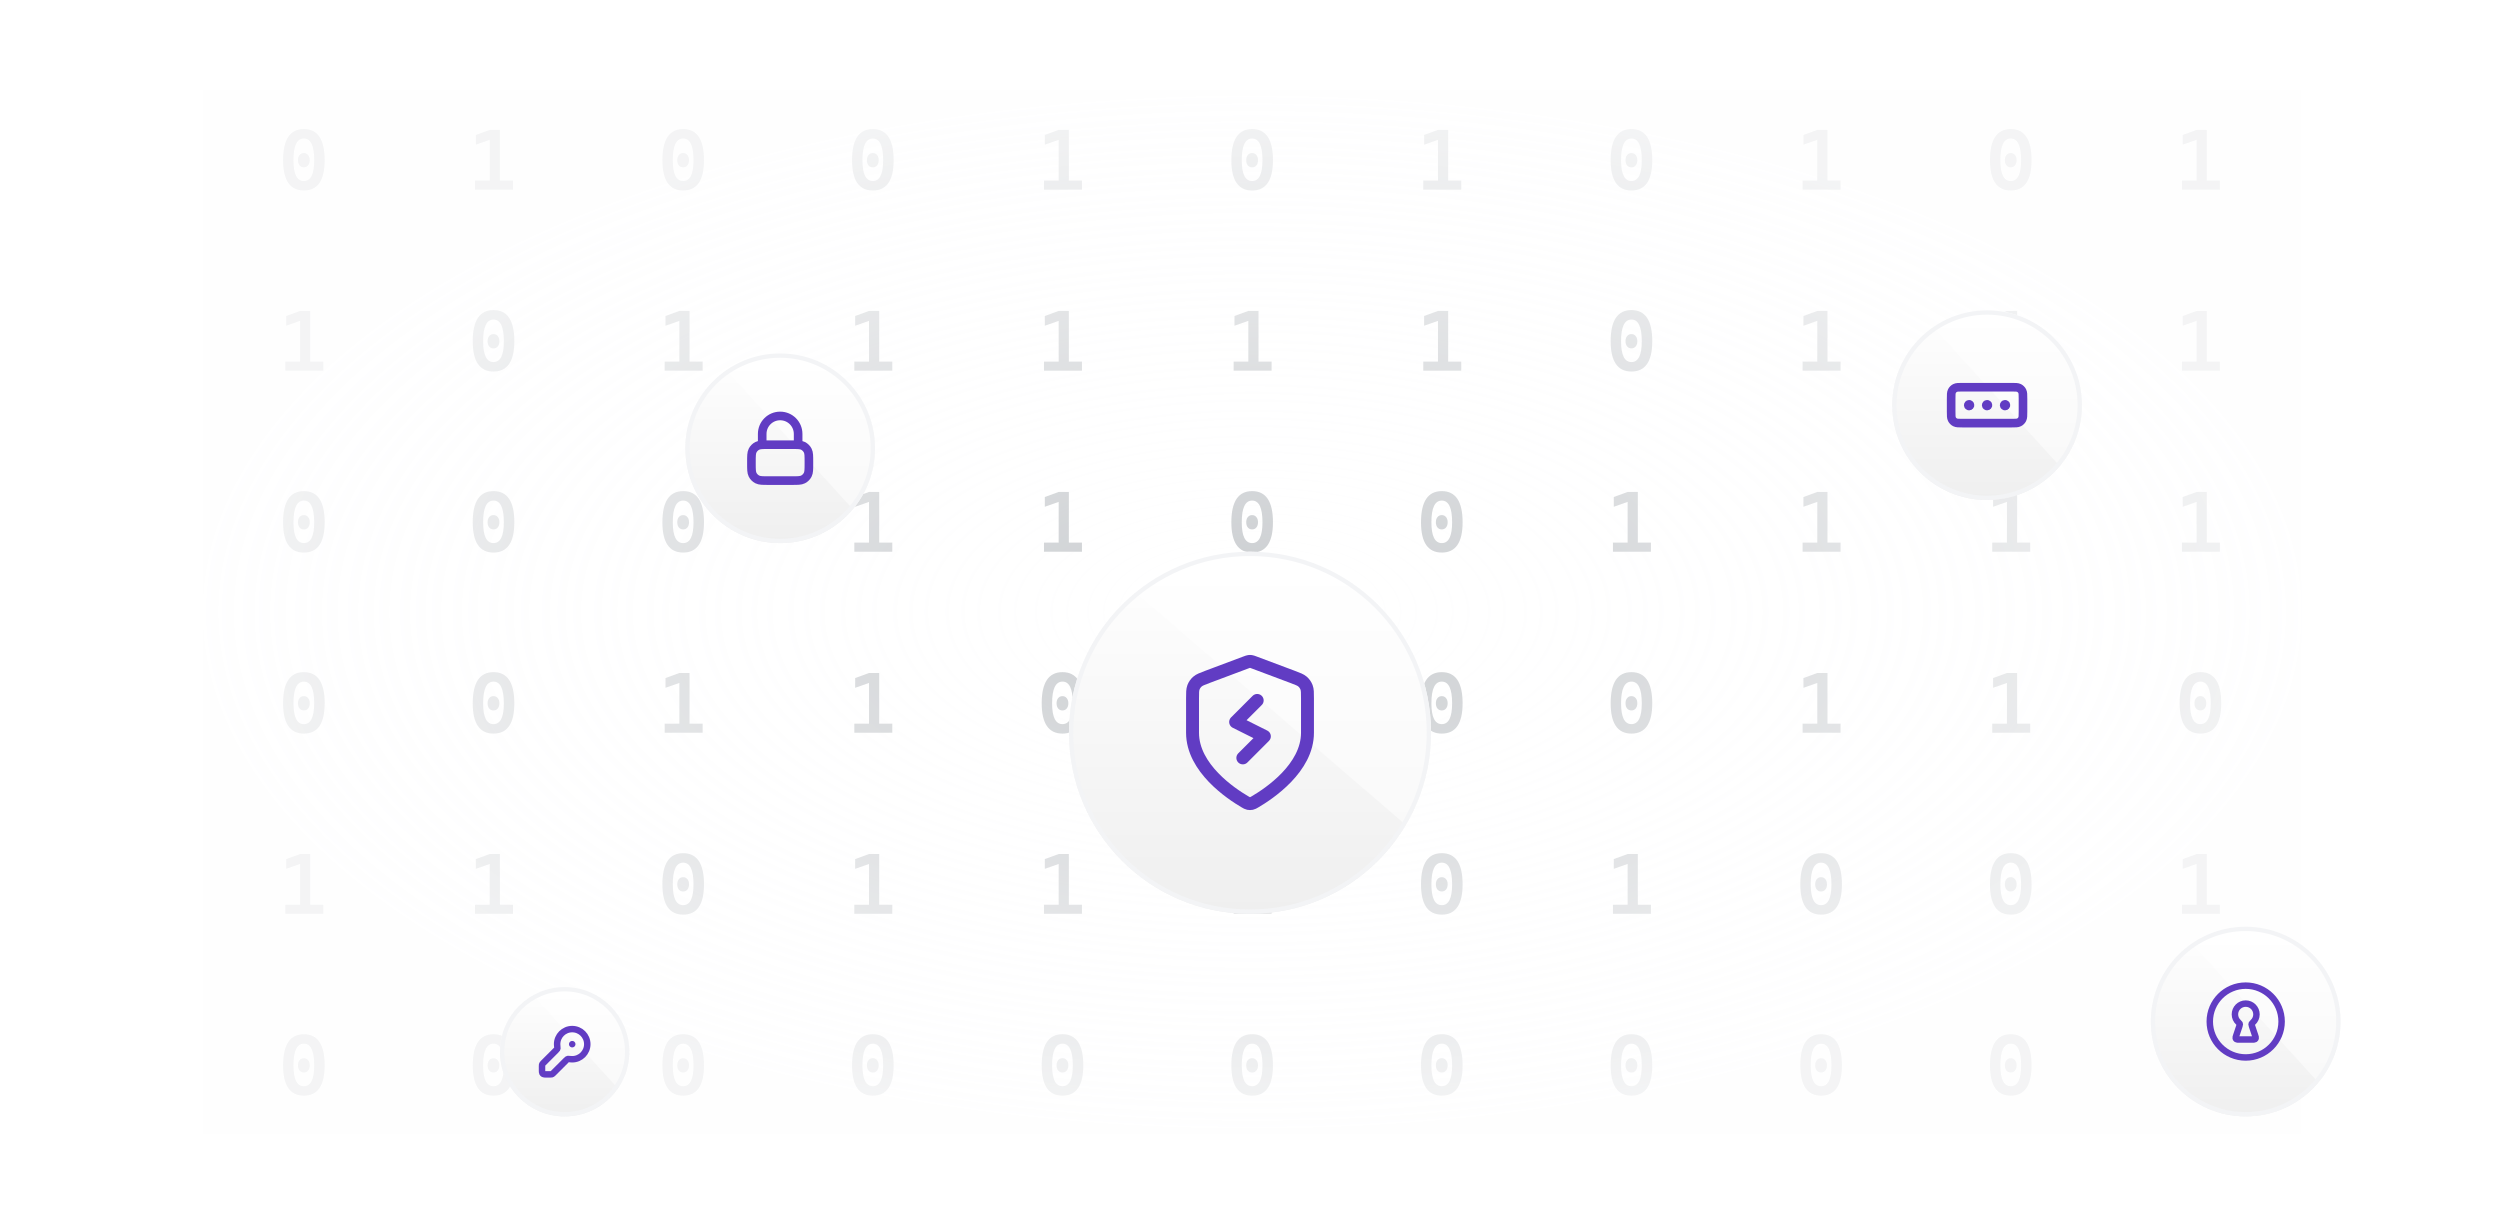 <svg width="580" height="284" viewBox="0 0 580 284" fill="none" xmlns="http://www.w3.org/2000/svg">
<g opacity="0.3">
<path d="M70.5 44.195C67.284 44.195 65.676 41.852 65.676 37.164C65.676 32.346 67.284 29.938 70.5 29.938C73.716 29.938 75.324 32.346 75.324 37.164C75.324 41.852 73.716 44.195 70.5 44.195ZM70.49 38.824C70.08 38.824 69.748 38.675 69.494 38.375C69.247 38.069 69.123 37.665 69.123 37.164C69.123 36.663 69.247 36.262 69.494 35.963C69.748 35.657 70.08 35.504 70.49 35.504C70.9 35.504 71.229 35.657 71.477 35.963C71.731 36.262 71.857 36.663 71.857 37.164C71.857 37.665 71.731 38.069 71.477 38.375C71.229 38.675 70.9 38.824 70.49 38.824ZM70.5 41.998C72.095 41.998 72.893 40.387 72.893 37.164C72.893 33.811 72.095 32.135 70.5 32.135C68.892 32.135 68.088 33.811 68.088 37.164C68.088 40.387 68.892 41.998 70.5 41.998Z" fill="#4D5761"/>
<path d="M113.611 44V30.133H115.975V44H113.611ZM110.203 44V41.891H113.807V44H110.203ZM115.779 44V41.891H119.012V44H115.779ZM110.398 33.57V31.305L113.611 30.133V32.438L110.398 33.57Z" fill="#4D5761"/>
<path d="M158.5 44.195C155.284 44.195 153.676 41.852 153.676 37.164C153.676 32.346 155.284 29.938 158.5 29.938C161.716 29.938 163.324 32.346 163.324 37.164C163.324 41.852 161.716 44.195 158.5 44.195ZM158.49 38.824C158.08 38.824 157.748 38.675 157.494 38.375C157.247 38.069 157.123 37.665 157.123 37.164C157.123 36.663 157.247 36.262 157.494 35.963C157.748 35.657 158.08 35.504 158.49 35.504C158.9 35.504 159.229 35.657 159.477 35.963C159.73 36.262 159.857 36.663 159.857 37.164C159.857 37.665 159.73 38.069 159.477 38.375C159.229 38.675 158.9 38.824 158.49 38.824ZM158.5 41.998C160.095 41.998 160.893 40.387 160.893 37.164C160.893 33.811 160.095 32.135 158.5 32.135C156.892 32.135 156.088 33.811 156.088 37.164C156.088 40.387 156.892 41.998 158.5 41.998Z" fill="#4D5761"/>
<path d="M202.5 44.195C199.284 44.195 197.676 41.852 197.676 37.164C197.676 32.346 199.284 29.938 202.5 29.938C205.716 29.938 207.324 32.346 207.324 37.164C207.324 41.852 205.716 44.195 202.5 44.195ZM202.49 38.824C202.08 38.824 201.748 38.675 201.494 38.375C201.247 38.069 201.123 37.665 201.123 37.164C201.123 36.663 201.247 36.262 201.494 35.963C201.748 35.657 202.08 35.504 202.49 35.504C202.9 35.504 203.229 35.657 203.477 35.963C203.73 36.262 203.857 36.663 203.857 37.164C203.857 37.665 203.73 38.069 203.477 38.375C203.229 38.675 202.9 38.824 202.49 38.824ZM202.5 41.998C204.095 41.998 204.893 40.387 204.893 37.164C204.893 33.811 204.095 32.135 202.5 32.135C200.892 32.135 200.088 33.811 200.088 37.164C200.088 40.387 200.892 41.998 202.5 41.998Z" fill="#4D5761"/>
<path d="M245.611 44V30.133H247.975V44H245.611ZM242.203 44V41.891H245.807V44H242.203ZM247.779 44V41.891H251.012V44H247.779ZM242.398 33.57V31.305L245.611 30.133V32.438L242.398 33.57Z" fill="#4D5761"/>
<path d="M290.5 44.195C287.284 44.195 285.676 41.852 285.676 37.164C285.676 32.346 287.284 29.938 290.5 29.938C293.716 29.938 295.324 32.346 295.324 37.164C295.324 41.852 293.716 44.195 290.5 44.195ZM290.49 38.824C290.08 38.824 289.748 38.675 289.494 38.375C289.247 38.069 289.123 37.665 289.123 37.164C289.123 36.663 289.247 36.262 289.494 35.963C289.748 35.657 290.08 35.504 290.49 35.504C290.9 35.504 291.229 35.657 291.477 35.963C291.73 36.262 291.857 36.663 291.857 37.164C291.857 37.665 291.73 38.069 291.477 38.375C291.229 38.675 290.9 38.824 290.49 38.824ZM290.5 41.998C292.095 41.998 292.893 40.387 292.893 37.164C292.893 33.811 292.095 32.135 290.5 32.135C288.892 32.135 288.088 33.811 288.088 37.164C288.088 40.387 288.892 41.998 290.5 41.998Z" fill="#4D5761"/>
<path d="M333.611 44V30.133H335.975V44H333.611ZM330.203 44V41.891H333.807V44H330.203ZM335.779 44V41.891H339.012V44H335.779ZM330.398 33.57V31.305L333.611 30.133V32.438L330.398 33.57Z" fill="#4D5761"/>
<path d="M378.5 44.195C375.284 44.195 373.676 41.852 373.676 37.164C373.676 32.346 375.284 29.938 378.5 29.938C381.716 29.938 383.324 32.346 383.324 37.164C383.324 41.852 381.716 44.195 378.5 44.195ZM378.49 38.824C378.08 38.824 377.748 38.675 377.494 38.375C377.247 38.069 377.123 37.665 377.123 37.164C377.123 36.663 377.247 36.262 377.494 35.963C377.748 35.657 378.08 35.504 378.49 35.504C378.9 35.504 379.229 35.657 379.477 35.963C379.73 36.262 379.857 36.663 379.857 37.164C379.857 37.665 379.73 38.069 379.477 38.375C379.229 38.675 378.9 38.824 378.49 38.824ZM378.5 41.998C380.095 41.998 380.893 40.387 380.893 37.164C380.893 33.811 380.095 32.135 378.5 32.135C376.892 32.135 376.088 33.811 376.088 37.164C376.088 40.387 376.892 41.998 378.5 41.998Z" fill="#4D5761"/>
<path d="M421.611 44V30.133H423.975V44H421.611ZM418.203 44V41.891H421.807V44H418.203ZM423.779 44V41.891H427.012V44H423.779ZM418.398 33.57V31.305L421.611 30.133V32.438L418.398 33.57Z" fill="#4D5761"/>
<path d="M466.5 44.195C463.284 44.195 461.676 41.852 461.676 37.164C461.676 32.346 463.284 29.938 466.5 29.938C469.716 29.938 471.324 32.346 471.324 37.164C471.324 41.852 469.716 44.195 466.5 44.195ZM466.49 38.824C466.08 38.824 465.748 38.675 465.494 38.375C465.247 38.069 465.123 37.665 465.123 37.164C465.123 36.663 465.247 36.262 465.494 35.963C465.748 35.657 466.08 35.504 466.49 35.504C466.9 35.504 467.229 35.657 467.477 35.963C467.73 36.262 467.857 36.663 467.857 37.164C467.857 37.665 467.73 38.069 467.477 38.375C467.229 38.675 466.9 38.824 466.49 38.824ZM466.5 41.998C468.095 41.998 468.893 40.387 468.893 37.164C468.893 33.811 468.095 32.135 466.5 32.135C464.892 32.135 464.088 33.811 464.088 37.164C464.088 40.387 464.892 41.998 466.5 41.998Z" fill="#4D5761"/>
<path d="M509.611 44V30.133H511.975V44H509.611ZM506.203 44V41.891H509.807V44H506.203ZM511.779 44V41.891H515.012V44H511.779ZM506.398 33.57V31.305L509.611 30.133V32.438L506.398 33.57Z" fill="#4D5761"/>
<path d="M69.611 86V72.133H71.975V86H69.611ZM66.203 86V83.891H69.807V86H66.203ZM71.779 86V83.891H75.012V86H71.779ZM66.398 75.57V73.305L69.611 72.133V74.438L66.398 75.57Z" fill="#4D5761"/>
<path d="M114.5 86.195C111.284 86.195 109.676 83.852 109.676 79.164C109.676 74.346 111.284 71.938 114.5 71.938C117.716 71.938 119.324 74.346 119.324 79.164C119.324 83.852 117.716 86.195 114.5 86.195ZM114.49 80.824C114.08 80.824 113.748 80.674 113.494 80.375C113.247 80.069 113.123 79.665 113.123 79.164C113.123 78.663 113.247 78.262 113.494 77.963C113.748 77.657 114.08 77.504 114.49 77.504C114.9 77.504 115.229 77.657 115.477 77.963C115.73 78.262 115.857 78.663 115.857 79.164C115.857 79.665 115.73 80.069 115.477 80.375C115.229 80.674 114.9 80.824 114.49 80.824ZM114.5 83.998C116.095 83.998 116.893 82.387 116.893 79.164C116.893 75.811 116.095 74.135 114.5 74.135C112.892 74.135 112.088 75.811 112.088 79.164C112.088 82.387 112.892 83.998 114.5 83.998Z" fill="#4D5761"/>
<path d="M157.611 86V72.133H159.975V86H157.611ZM154.203 86V83.891H157.807V86H154.203ZM159.779 86V83.891H163.012V86H159.779ZM154.398 75.57V73.305L157.611 72.133V74.438L154.398 75.57Z" fill="#4D5761"/>
<path d="M201.611 86V72.133H203.975V86H201.611ZM198.203 86V83.891H201.807V86H198.203ZM203.779 86V83.891H207.012V86H203.779ZM198.398 75.57V73.305L201.611 72.133V74.438L198.398 75.57Z" fill="#4D5761"/>
<path d="M245.611 86V72.133H247.975V86H245.611ZM242.203 86V83.891H245.807V86H242.203ZM247.779 86V83.891H251.012V86H247.779ZM242.398 75.57V73.305L245.611 72.133V74.438L242.398 75.57Z" fill="#4D5761"/>
<path d="M289.611 86V72.133H291.975V86H289.611ZM286.203 86V83.891H289.807V86H286.203ZM291.779 86V83.891H295.012V86H291.779ZM286.398 75.57V73.305L289.611 72.133V74.438L286.398 75.57Z" fill="#4D5761"/>
<path d="M333.611 86V72.133H335.975V86H333.611ZM330.203 86V83.891H333.807V86H330.203ZM335.779 86V83.891H339.012V86H335.779ZM330.398 75.57V73.305L333.611 72.133V74.438L330.398 75.57Z" fill="#4D5761"/>
<path d="M378.5 86.195C375.284 86.195 373.676 83.852 373.676 79.164C373.676 74.346 375.284 71.938 378.5 71.938C381.716 71.938 383.324 74.346 383.324 79.164C383.324 83.852 381.716 86.195 378.5 86.195ZM378.49 80.824C378.08 80.824 377.748 80.674 377.494 80.375C377.247 80.069 377.123 79.665 377.123 79.164C377.123 78.663 377.247 78.262 377.494 77.963C377.748 77.657 378.08 77.504 378.49 77.504C378.9 77.504 379.229 77.657 379.477 77.963C379.73 78.262 379.857 78.663 379.857 79.164C379.857 79.665 379.73 80.069 379.477 80.375C379.229 80.674 378.9 80.824 378.49 80.824ZM378.5 83.998C380.095 83.998 380.893 82.387 380.893 79.164C380.893 75.811 380.095 74.135 378.5 74.135C376.892 74.135 376.088 75.811 376.088 79.164C376.088 82.387 376.892 83.998 378.5 83.998Z" fill="#4D5761"/>
<path d="M421.611 86V72.133H423.975V86H421.611ZM418.203 86V83.891H421.807V86H418.203ZM423.779 86V83.891H427.012V86H423.779ZM418.398 75.57V73.305L421.611 72.133V74.438L418.398 75.57Z" fill="#4D5761"/>
<path d="M465.611 86V72.133H467.975V86H465.611ZM462.203 86V83.891H465.807V86H462.203ZM467.779 86V83.891H471.012V86H467.779ZM462.398 75.57V73.305L465.611 72.133V74.438L462.398 75.57Z" fill="#4D5761"/>
<path d="M509.611 86V72.133H511.975V86H509.611ZM506.203 86V83.891H509.807V86H506.203ZM511.779 86V83.891H515.012V86H511.779ZM506.398 75.57V73.305L509.611 72.133V74.438L506.398 75.57Z" fill="#4D5761"/>
<path d="M70.5 128.195C67.284 128.195 65.676 125.852 65.676 121.164C65.676 116.346 67.284 113.938 70.5 113.938C73.716 113.938 75.324 116.346 75.324 121.164C75.324 125.852 73.716 128.195 70.5 128.195ZM70.49 122.824C70.08 122.824 69.748 122.674 69.494 122.375C69.247 122.069 69.123 121.665 69.123 121.164C69.123 120.663 69.247 120.262 69.494 119.963C69.748 119.657 70.08 119.504 70.49 119.504C70.9 119.504 71.229 119.657 71.477 119.963C71.731 120.262 71.857 120.663 71.857 121.164C71.857 121.665 71.731 122.069 71.477 122.375C71.229 122.674 70.9 122.824 70.49 122.824ZM70.5 125.998C72.095 125.998 72.893 124.387 72.893 121.164C72.893 117.811 72.095 116.135 70.5 116.135C68.892 116.135 68.088 117.811 68.088 121.164C68.088 124.387 68.892 125.998 70.5 125.998Z" fill="#4D5761"/>
<path d="M114.5 128.195C111.284 128.195 109.676 125.852 109.676 121.164C109.676 116.346 111.284 113.938 114.5 113.938C117.716 113.938 119.324 116.346 119.324 121.164C119.324 125.852 117.716 128.195 114.5 128.195ZM114.49 122.824C114.08 122.824 113.748 122.674 113.494 122.375C113.247 122.069 113.123 121.665 113.123 121.164C113.123 120.663 113.247 120.262 113.494 119.963C113.748 119.657 114.08 119.504 114.49 119.504C114.9 119.504 115.229 119.657 115.477 119.963C115.73 120.262 115.857 120.663 115.857 121.164C115.857 121.665 115.73 122.069 115.477 122.375C115.229 122.674 114.9 122.824 114.49 122.824ZM114.5 125.998C116.095 125.998 116.893 124.387 116.893 121.164C116.893 117.811 116.095 116.135 114.5 116.135C112.892 116.135 112.088 117.811 112.088 121.164C112.088 124.387 112.892 125.998 114.5 125.998Z" fill="#4D5761"/>
<path d="M158.5 128.195C155.284 128.195 153.676 125.852 153.676 121.164C153.676 116.346 155.284 113.938 158.5 113.938C161.716 113.938 163.324 116.346 163.324 121.164C163.324 125.852 161.716 128.195 158.5 128.195ZM158.49 122.824C158.08 122.824 157.748 122.674 157.494 122.375C157.247 122.069 157.123 121.665 157.123 121.164C157.123 120.663 157.247 120.262 157.494 119.963C157.748 119.657 158.08 119.504 158.49 119.504C158.9 119.504 159.229 119.657 159.477 119.963C159.73 120.262 159.857 120.663 159.857 121.164C159.857 121.665 159.73 122.069 159.477 122.375C159.229 122.674 158.9 122.824 158.49 122.824ZM158.5 125.998C160.095 125.998 160.893 124.387 160.893 121.164C160.893 117.811 160.095 116.135 158.5 116.135C156.892 116.135 156.088 117.811 156.088 121.164C156.088 124.387 156.892 125.998 158.5 125.998Z" fill="#4D5761"/>
<path d="M201.611 128V114.133H203.975V128H201.611ZM198.203 128V125.891H201.807V128H198.203ZM203.779 128V125.891H207.012V128H203.779ZM198.398 117.57V115.305L201.611 114.133V116.438L198.398 117.57Z" fill="#4D5761"/>
<path d="M245.611 128V114.133H247.975V128H245.611ZM242.203 128V125.891H245.807V128H242.203ZM247.779 128V125.891H251.012V128H247.779ZM242.398 117.57V115.305L245.611 114.133V116.438L242.398 117.57Z" fill="#4D5761"/>
<path d="M290.5 128.195C287.284 128.195 285.676 125.852 285.676 121.164C285.676 116.346 287.284 113.938 290.5 113.938C293.716 113.938 295.324 116.346 295.324 121.164C295.324 125.852 293.716 128.195 290.5 128.195ZM290.49 122.824C290.08 122.824 289.748 122.674 289.494 122.375C289.247 122.069 289.123 121.665 289.123 121.164C289.123 120.663 289.247 120.262 289.494 119.963C289.748 119.657 290.08 119.504 290.49 119.504C290.9 119.504 291.229 119.657 291.477 119.963C291.73 120.262 291.857 120.663 291.857 121.164C291.857 121.665 291.73 122.069 291.477 122.375C291.229 122.674 290.9 122.824 290.49 122.824ZM290.5 125.998C292.095 125.998 292.893 124.387 292.893 121.164C292.893 117.811 292.095 116.135 290.5 116.135C288.892 116.135 288.088 117.811 288.088 121.164C288.088 124.387 288.892 125.998 290.5 125.998Z" fill="#4D5761"/>
<path d="M334.5 128.195C331.284 128.195 329.676 125.852 329.676 121.164C329.676 116.346 331.284 113.938 334.5 113.938C337.716 113.938 339.324 116.346 339.324 121.164C339.324 125.852 337.716 128.195 334.5 128.195ZM334.49 122.824C334.08 122.824 333.748 122.674 333.494 122.375C333.247 122.069 333.123 121.665 333.123 121.164C333.123 120.663 333.247 120.262 333.494 119.963C333.748 119.657 334.08 119.504 334.49 119.504C334.9 119.504 335.229 119.657 335.477 119.963C335.73 120.262 335.857 120.663 335.857 121.164C335.857 121.665 335.73 122.069 335.477 122.375C335.229 122.674 334.9 122.824 334.49 122.824ZM334.5 125.998C336.095 125.998 336.893 124.387 336.893 121.164C336.893 117.811 336.095 116.135 334.5 116.135C332.892 116.135 332.088 117.811 332.088 121.164C332.088 124.387 332.892 125.998 334.5 125.998Z" fill="#4D5761"/>
<path d="M377.611 128V114.133H379.975V128H377.611ZM374.203 128V125.891H377.807V128H374.203ZM379.779 128V125.891H383.012V128H379.779ZM374.398 117.57V115.305L377.611 114.133V116.438L374.398 117.57Z" fill="#4D5761"/>
<path d="M421.611 128V114.133H423.975V128H421.611ZM418.203 128V125.891H421.807V128H418.203ZM423.779 128V125.891H427.012V128H423.779ZM418.398 117.57V115.305L421.611 114.133V116.438L418.398 117.57Z" fill="#4D5761"/>
<path d="M465.611 128V114.133H467.975V128H465.611ZM462.203 128V125.891H465.807V128H462.203ZM467.779 128V125.891H471.012V128H467.779ZM462.398 117.57V115.305L465.611 114.133V116.438L462.398 117.57Z" fill="#4D5761"/>
<path d="M509.611 128V114.133H511.975V128H509.611ZM506.203 128V125.891H509.807V128H506.203ZM511.779 128V125.891H515.012V128H511.779ZM506.398 117.57V115.305L509.611 114.133V116.438L506.398 117.57Z" fill="#4D5761"/>
<path d="M70.5 170.195C67.284 170.195 65.676 167.852 65.676 163.164C65.676 158.346 67.284 155.938 70.5 155.938C73.716 155.938 75.324 158.346 75.324 163.164C75.324 167.852 73.716 170.195 70.5 170.195ZM70.49 164.824C70.08 164.824 69.748 164.674 69.494 164.375C69.247 164.069 69.123 163.665 69.123 163.164C69.123 162.663 69.247 162.262 69.494 161.963C69.748 161.657 70.08 161.504 70.49 161.504C70.9 161.504 71.229 161.657 71.477 161.963C71.731 162.262 71.857 162.663 71.857 163.164C71.857 163.665 71.731 164.069 71.477 164.375C71.229 164.674 70.9 164.824 70.49 164.824ZM70.5 167.998C72.095 167.998 72.893 166.387 72.893 163.164C72.893 159.811 72.095 158.135 70.5 158.135C68.892 158.135 68.088 159.811 68.088 163.164C68.088 166.387 68.892 167.998 70.5 167.998Z" fill="#4D5761"/>
<path d="M114.5 170.195C111.284 170.195 109.676 167.852 109.676 163.164C109.676 158.346 111.284 155.938 114.5 155.938C117.716 155.938 119.324 158.346 119.324 163.164C119.324 167.852 117.716 170.195 114.5 170.195ZM114.49 164.824C114.08 164.824 113.748 164.674 113.494 164.375C113.247 164.069 113.123 163.665 113.123 163.164C113.123 162.663 113.247 162.262 113.494 161.963C113.748 161.657 114.08 161.504 114.49 161.504C114.9 161.504 115.229 161.657 115.477 161.963C115.73 162.262 115.857 162.663 115.857 163.164C115.857 163.665 115.73 164.069 115.477 164.375C115.229 164.674 114.9 164.824 114.49 164.824ZM114.5 167.998C116.095 167.998 116.893 166.387 116.893 163.164C116.893 159.811 116.095 158.135 114.5 158.135C112.892 158.135 112.088 159.811 112.088 163.164C112.088 166.387 112.892 167.998 114.5 167.998Z" fill="#4D5761"/>
<path d="M157.611 170V156.133H159.975V170H157.611ZM154.203 170V167.891H157.807V170H154.203ZM159.779 170V167.891H163.012V170H159.779ZM154.398 159.57V157.305L157.611 156.133V158.438L154.398 159.57Z" fill="#4D5761"/>
<path d="M201.611 170V156.133H203.975V170H201.611ZM198.203 170V167.891H201.807V170H198.203ZM203.779 170V167.891H207.012V170H203.779ZM198.398 159.57V157.305L201.611 156.133V158.438L198.398 159.57Z" fill="#4D5761"/>
<path d="M246.5 170.195C243.284 170.195 241.676 167.852 241.676 163.164C241.676 158.346 243.284 155.938 246.5 155.938C249.716 155.938 251.324 158.346 251.324 163.164C251.324 167.852 249.716 170.195 246.5 170.195ZM246.49 164.824C246.08 164.824 245.748 164.674 245.494 164.375C245.247 164.069 245.123 163.665 245.123 163.164C245.123 162.663 245.247 162.262 245.494 161.963C245.748 161.657 246.08 161.504 246.49 161.504C246.9 161.504 247.229 161.657 247.477 161.963C247.73 162.262 247.857 162.663 247.857 163.164C247.857 163.665 247.73 164.069 247.477 164.375C247.229 164.674 246.9 164.824 246.49 164.824ZM246.5 167.998C248.095 167.998 248.893 166.387 248.893 163.164C248.893 159.811 248.095 158.135 246.5 158.135C244.892 158.135 244.088 159.811 244.088 163.164C244.088 166.387 244.892 167.998 246.5 167.998Z" fill="#4D5761"/>
<path d="M289.611 170V156.133H291.975V170H289.611ZM286.203 170V167.891H289.807V170H286.203ZM291.779 170V167.891H295.012V170H291.779ZM286.398 159.57V157.305L289.611 156.133V158.438L286.398 159.57Z" fill="#4D5761"/>
<path d="M334.5 170.195C331.284 170.195 329.676 167.852 329.676 163.164C329.676 158.346 331.284 155.938 334.5 155.938C337.716 155.938 339.324 158.346 339.324 163.164C339.324 167.852 337.716 170.195 334.5 170.195ZM334.49 164.824C334.08 164.824 333.748 164.674 333.494 164.375C333.247 164.069 333.123 163.665 333.123 163.164C333.123 162.663 333.247 162.262 333.494 161.963C333.748 161.657 334.08 161.504 334.49 161.504C334.9 161.504 335.229 161.657 335.477 161.963C335.73 162.262 335.857 162.663 335.857 163.164C335.857 163.665 335.73 164.069 335.477 164.375C335.229 164.674 334.9 164.824 334.49 164.824ZM334.5 167.998C336.095 167.998 336.893 166.387 336.893 163.164C336.893 159.811 336.095 158.135 334.5 158.135C332.892 158.135 332.088 159.811 332.088 163.164C332.088 166.387 332.892 167.998 334.5 167.998Z" fill="#4D5761"/>
<path d="M378.5 170.195C375.284 170.195 373.676 167.852 373.676 163.164C373.676 158.346 375.284 155.938 378.5 155.938C381.716 155.938 383.324 158.346 383.324 163.164C383.324 167.852 381.716 170.195 378.5 170.195ZM378.49 164.824C378.08 164.824 377.748 164.674 377.494 164.375C377.247 164.069 377.123 163.665 377.123 163.164C377.123 162.663 377.247 162.262 377.494 161.963C377.748 161.657 378.08 161.504 378.49 161.504C378.9 161.504 379.229 161.657 379.477 161.963C379.73 162.262 379.857 162.663 379.857 163.164C379.857 163.665 379.73 164.069 379.477 164.375C379.229 164.674 378.9 164.824 378.49 164.824ZM378.5 167.998C380.095 167.998 380.893 166.387 380.893 163.164C380.893 159.811 380.095 158.135 378.5 158.135C376.892 158.135 376.088 159.811 376.088 163.164C376.088 166.387 376.892 167.998 378.5 167.998Z" fill="#4D5761"/>
<path d="M421.611 170V156.133H423.975V170H421.611ZM418.203 170V167.891H421.807V170H418.203ZM423.779 170V167.891H427.012V170H423.779ZM418.398 159.57V157.305L421.611 156.133V158.438L418.398 159.57Z" fill="#4D5761"/>
<path d="M465.611 170V156.133H467.975V170H465.611ZM462.203 170V167.891H465.807V170H462.203ZM467.779 170V167.891H471.012V170H467.779ZM462.398 159.57V157.305L465.611 156.133V158.438L462.398 159.57Z" fill="#4D5761"/>
<path d="M510.5 170.195C507.284 170.195 505.676 167.852 505.676 163.164C505.676 158.346 507.284 155.938 510.5 155.938C513.716 155.938 515.324 158.346 515.324 163.164C515.324 167.852 513.716 170.195 510.5 170.195ZM510.49 164.824C510.08 164.824 509.748 164.674 509.494 164.375C509.247 164.069 509.123 163.665 509.123 163.164C509.123 162.663 509.247 162.262 509.494 161.963C509.748 161.657 510.08 161.504 510.49 161.504C510.9 161.504 511.229 161.657 511.477 161.963C511.73 162.262 511.857 162.663 511.857 163.164C511.857 163.665 511.73 164.069 511.477 164.375C511.229 164.674 510.9 164.824 510.49 164.824ZM510.5 167.998C512.095 167.998 512.893 166.387 512.893 163.164C512.893 159.811 512.095 158.135 510.5 158.135C508.892 158.135 508.088 159.811 508.088 163.164C508.088 166.387 508.892 167.998 510.5 167.998Z" fill="#4D5761"/>
<path d="M69.611 212V198.133H71.975V212H69.611ZM66.203 212V209.891H69.807V212H66.203ZM71.779 212V209.891H75.012V212H71.779ZM66.398 201.57V199.305L69.611 198.133V200.438L66.398 201.57Z" fill="#4D5761"/>
<path d="M113.611 212V198.133H115.975V212H113.611ZM110.203 212V209.891H113.807V212H110.203ZM115.779 212V209.891H119.012V212H115.779ZM110.398 201.57V199.305L113.611 198.133V200.438L110.398 201.57Z" fill="#4D5761"/>
<path d="M158.5 212.195C155.284 212.195 153.676 209.852 153.676 205.164C153.676 200.346 155.284 197.938 158.5 197.938C161.716 197.938 163.324 200.346 163.324 205.164C163.324 209.852 161.716 212.195 158.5 212.195ZM158.49 206.824C158.08 206.824 157.748 206.674 157.494 206.375C157.247 206.069 157.123 205.665 157.123 205.164C157.123 204.663 157.247 204.262 157.494 203.963C157.748 203.657 158.08 203.504 158.49 203.504C158.9 203.504 159.229 203.657 159.477 203.963C159.73 204.262 159.857 204.663 159.857 205.164C159.857 205.665 159.73 206.069 159.477 206.375C159.229 206.674 158.9 206.824 158.49 206.824ZM158.5 209.998C160.095 209.998 160.893 208.387 160.893 205.164C160.893 201.811 160.095 200.135 158.5 200.135C156.892 200.135 156.088 201.811 156.088 205.164C156.088 208.387 156.892 209.998 158.5 209.998Z" fill="#4D5761"/>
<path d="M201.611 212V198.133H203.975V212H201.611ZM198.203 212V209.891H201.807V212H198.203ZM203.779 212V209.891H207.012V212H203.779ZM198.398 201.57V199.305L201.611 198.133V200.438L198.398 201.57Z" fill="#4D5761"/>
<path d="M245.611 212V198.133H247.975V212H245.611ZM242.203 212V209.891H245.807V212H242.203ZM247.779 212V209.891H251.012V212H247.779ZM242.398 201.57V199.305L245.611 198.133V200.438L242.398 201.57Z" fill="#4D5761"/>
<path d="M289.611 212V198.133H291.975V212H289.611ZM286.203 212V209.891H289.807V212H286.203ZM291.779 212V209.891H295.012V212H291.779ZM286.398 201.57V199.305L289.611 198.133V200.438L286.398 201.57Z" fill="#4D5761"/>
<path d="M334.5 212.195C331.284 212.195 329.676 209.852 329.676 205.164C329.676 200.346 331.284 197.938 334.5 197.938C337.716 197.938 339.324 200.346 339.324 205.164C339.324 209.852 337.716 212.195 334.5 212.195ZM334.49 206.824C334.08 206.824 333.748 206.674 333.494 206.375C333.247 206.069 333.123 205.665 333.123 205.164C333.123 204.663 333.247 204.262 333.494 203.963C333.748 203.657 334.08 203.504 334.49 203.504C334.9 203.504 335.229 203.657 335.477 203.963C335.73 204.262 335.857 204.663 335.857 205.164C335.857 205.665 335.73 206.069 335.477 206.375C335.229 206.674 334.9 206.824 334.49 206.824ZM334.5 209.998C336.095 209.998 336.893 208.387 336.893 205.164C336.893 201.811 336.095 200.135 334.5 200.135C332.892 200.135 332.088 201.811 332.088 205.164C332.088 208.387 332.892 209.998 334.5 209.998Z" fill="#4D5761"/>
<path d="M377.611 212V198.133H379.975V212H377.611ZM374.203 212V209.891H377.807V212H374.203ZM379.779 212V209.891H383.012V212H379.779ZM374.398 201.57V199.305L377.611 198.133V200.438L374.398 201.57Z" fill="#4D5761"/>
<path d="M422.5 212.195C419.284 212.195 417.676 209.852 417.676 205.164C417.676 200.346 419.284 197.938 422.5 197.938C425.716 197.938 427.324 200.346 427.324 205.164C427.324 209.852 425.716 212.195 422.5 212.195ZM422.49 206.824C422.08 206.824 421.748 206.674 421.494 206.375C421.247 206.069 421.123 205.665 421.123 205.164C421.123 204.663 421.247 204.262 421.494 203.963C421.748 203.657 422.08 203.504 422.49 203.504C422.9 203.504 423.229 203.657 423.477 203.963C423.73 204.262 423.857 204.663 423.857 205.164C423.857 205.665 423.73 206.069 423.477 206.375C423.229 206.674 422.9 206.824 422.49 206.824ZM422.5 209.998C424.095 209.998 424.893 208.387 424.893 205.164C424.893 201.811 424.095 200.135 422.5 200.135C420.892 200.135 420.088 201.811 420.088 205.164C420.088 208.387 420.892 209.998 422.5 209.998Z" fill="#4D5761"/>
<path d="M466.5 212.195C463.284 212.195 461.676 209.852 461.676 205.164C461.676 200.346 463.284 197.938 466.5 197.938C469.716 197.938 471.324 200.346 471.324 205.164C471.324 209.852 469.716 212.195 466.5 212.195ZM466.49 206.824C466.08 206.824 465.748 206.674 465.494 206.375C465.247 206.069 465.123 205.665 465.123 205.164C465.123 204.663 465.247 204.262 465.494 203.963C465.748 203.657 466.08 203.504 466.49 203.504C466.9 203.504 467.229 203.657 467.477 203.963C467.73 204.262 467.857 204.663 467.857 205.164C467.857 205.665 467.73 206.069 467.477 206.375C467.229 206.674 466.9 206.824 466.49 206.824ZM466.5 209.998C468.095 209.998 468.893 208.387 468.893 205.164C468.893 201.811 468.095 200.135 466.5 200.135C464.892 200.135 464.088 201.811 464.088 205.164C464.088 208.387 464.892 209.998 466.5 209.998Z" fill="#4D5761"/>
<path d="M509.611 212V198.133H511.975V212H509.611ZM506.203 212V209.891H509.807V212H506.203ZM511.779 212V209.891H515.012V212H511.779ZM506.398 201.57V199.305L509.611 198.133V200.438L506.398 201.57Z" fill="#4D5761"/>
<path d="M70.5 254.195C67.284 254.195 65.676 251.852 65.676 247.164C65.676 242.346 67.284 239.938 70.5 239.938C73.716 239.938 75.324 242.346 75.324 247.164C75.324 251.852 73.716 254.195 70.5 254.195ZM70.49 248.824C70.08 248.824 69.748 248.674 69.494 248.375C69.247 248.069 69.123 247.665 69.123 247.164C69.123 246.663 69.247 246.262 69.494 245.963C69.748 245.657 70.08 245.504 70.49 245.504C70.9 245.504 71.229 245.657 71.477 245.963C71.731 246.262 71.857 246.663 71.857 247.164C71.857 247.665 71.731 248.069 71.477 248.375C71.229 248.674 70.9 248.824 70.49 248.824ZM70.5 251.998C72.095 251.998 72.893 250.387 72.893 247.164C72.893 243.811 72.095 242.135 70.5 242.135C68.892 242.135 68.088 243.811 68.088 247.164C68.088 250.387 68.892 251.998 70.5 251.998Z" fill="#4D5761"/>
<path d="M114.5 254.195C111.284 254.195 109.676 251.852 109.676 247.164C109.676 242.346 111.284 239.938 114.5 239.938C117.716 239.938 119.324 242.346 119.324 247.164C119.324 251.852 117.716 254.195 114.5 254.195ZM114.49 248.824C114.08 248.824 113.748 248.674 113.494 248.375C113.247 248.069 113.123 247.665 113.123 247.164C113.123 246.663 113.247 246.262 113.494 245.963C113.748 245.657 114.08 245.504 114.49 245.504C114.9 245.504 115.229 245.657 115.477 245.963C115.73 246.262 115.857 246.663 115.857 247.164C115.857 247.665 115.73 248.069 115.477 248.375C115.229 248.674 114.9 248.824 114.49 248.824ZM114.5 251.998C116.095 251.998 116.893 250.387 116.893 247.164C116.893 243.811 116.095 242.135 114.5 242.135C112.892 242.135 112.088 243.811 112.088 247.164C112.088 250.387 112.892 251.998 114.5 251.998Z" fill="#4D5761"/>
<path d="M158.5 254.195C155.284 254.195 153.676 251.852 153.676 247.164C153.676 242.346 155.284 239.938 158.5 239.938C161.716 239.938 163.324 242.346 163.324 247.164C163.324 251.852 161.716 254.195 158.5 254.195ZM158.49 248.824C158.08 248.824 157.748 248.674 157.494 248.375C157.247 248.069 157.123 247.665 157.123 247.164C157.123 246.663 157.247 246.262 157.494 245.963C157.748 245.657 158.08 245.504 158.49 245.504C158.9 245.504 159.229 245.657 159.477 245.963C159.73 246.262 159.857 246.663 159.857 247.164C159.857 247.665 159.73 248.069 159.477 248.375C159.229 248.674 158.9 248.824 158.49 248.824ZM158.5 251.998C160.095 251.998 160.893 250.387 160.893 247.164C160.893 243.811 160.095 242.135 158.5 242.135C156.892 242.135 156.088 243.811 156.088 247.164C156.088 250.387 156.892 251.998 158.5 251.998Z" fill="#4D5761"/>
<path d="M202.5 254.195C199.284 254.195 197.676 251.852 197.676 247.164C197.676 242.346 199.284 239.938 202.5 239.938C205.716 239.938 207.324 242.346 207.324 247.164C207.324 251.852 205.716 254.195 202.5 254.195ZM202.49 248.824C202.08 248.824 201.748 248.674 201.494 248.375C201.247 248.069 201.123 247.665 201.123 247.164C201.123 246.663 201.247 246.262 201.494 245.963C201.748 245.657 202.08 245.504 202.49 245.504C202.9 245.504 203.229 245.657 203.477 245.963C203.73 246.262 203.857 246.663 203.857 247.164C203.857 247.665 203.73 248.069 203.477 248.375C203.229 248.674 202.9 248.824 202.49 248.824ZM202.5 251.998C204.095 251.998 204.893 250.387 204.893 247.164C204.893 243.811 204.095 242.135 202.5 242.135C200.892 242.135 200.088 243.811 200.088 247.164C200.088 250.387 200.892 251.998 202.5 251.998Z" fill="#4D5761"/>
<path d="M246.5 254.195C243.284 254.195 241.676 251.852 241.676 247.164C241.676 242.346 243.284 239.938 246.5 239.938C249.716 239.938 251.324 242.346 251.324 247.164C251.324 251.852 249.716 254.195 246.5 254.195ZM246.49 248.824C246.08 248.824 245.748 248.674 245.494 248.375C245.247 248.069 245.123 247.665 245.123 247.164C245.123 246.663 245.247 246.262 245.494 245.963C245.748 245.657 246.08 245.504 246.49 245.504C246.9 245.504 247.229 245.657 247.477 245.963C247.73 246.262 247.857 246.663 247.857 247.164C247.857 247.665 247.73 248.069 247.477 248.375C247.229 248.674 246.9 248.824 246.49 248.824ZM246.5 251.998C248.095 251.998 248.893 250.387 248.893 247.164C248.893 243.811 248.095 242.135 246.5 242.135C244.892 242.135 244.088 243.811 244.088 247.164C244.088 250.387 244.892 251.998 246.5 251.998Z" fill="#4D5761"/>
<path d="M290.5 254.195C287.284 254.195 285.676 251.852 285.676 247.164C285.676 242.346 287.284 239.938 290.5 239.938C293.716 239.938 295.324 242.346 295.324 247.164C295.324 251.852 293.716 254.195 290.5 254.195ZM290.49 248.824C290.08 248.824 289.748 248.674 289.494 248.375C289.247 248.069 289.123 247.665 289.123 247.164C289.123 246.663 289.247 246.262 289.494 245.963C289.748 245.657 290.08 245.504 290.49 245.504C290.9 245.504 291.229 245.657 291.477 245.963C291.73 246.262 291.857 246.663 291.857 247.164C291.857 247.665 291.73 248.069 291.477 248.375C291.229 248.674 290.9 248.824 290.49 248.824ZM290.5 251.998C292.095 251.998 292.893 250.387 292.893 247.164C292.893 243.811 292.095 242.135 290.5 242.135C288.892 242.135 288.088 243.811 288.088 247.164C288.088 250.387 288.892 251.998 290.5 251.998Z" fill="#4D5761"/>
<path d="M334.5 254.195C331.284 254.195 329.676 251.852 329.676 247.164C329.676 242.346 331.284 239.938 334.5 239.938C337.716 239.938 339.324 242.346 339.324 247.164C339.324 251.852 337.716 254.195 334.5 254.195ZM334.49 248.824C334.08 248.824 333.748 248.674 333.494 248.375C333.247 248.069 333.123 247.665 333.123 247.164C333.123 246.663 333.247 246.262 333.494 245.963C333.748 245.657 334.08 245.504 334.49 245.504C334.9 245.504 335.229 245.657 335.477 245.963C335.73 246.262 335.857 246.663 335.857 247.164C335.857 247.665 335.73 248.069 335.477 248.375C335.229 248.674 334.9 248.824 334.49 248.824ZM334.5 251.998C336.095 251.998 336.893 250.387 336.893 247.164C336.893 243.811 336.095 242.135 334.5 242.135C332.892 242.135 332.088 243.811 332.088 247.164C332.088 250.387 332.892 251.998 334.5 251.998Z" fill="#4D5761"/>
<path d="M378.5 254.195C375.284 254.195 373.676 251.852 373.676 247.164C373.676 242.346 375.284 239.938 378.5 239.938C381.716 239.938 383.324 242.346 383.324 247.164C383.324 251.852 381.716 254.195 378.5 254.195ZM378.49 248.824C378.08 248.824 377.748 248.674 377.494 248.375C377.247 248.069 377.123 247.665 377.123 247.164C377.123 246.663 377.247 246.262 377.494 245.963C377.748 245.657 378.08 245.504 378.49 245.504C378.9 245.504 379.229 245.657 379.477 245.963C379.73 246.262 379.857 246.663 379.857 247.164C379.857 247.665 379.73 248.069 379.477 248.375C379.229 248.674 378.9 248.824 378.49 248.824ZM378.5 251.998C380.095 251.998 380.893 250.387 380.893 247.164C380.893 243.811 380.095 242.135 378.5 242.135C376.892 242.135 376.088 243.811 376.088 247.164C376.088 250.387 376.892 251.998 378.5 251.998Z" fill="#4D5761"/>
<path d="M422.5 254.195C419.284 254.195 417.676 251.852 417.676 247.164C417.676 242.346 419.284 239.938 422.5 239.938C425.716 239.938 427.324 242.346 427.324 247.164C427.324 251.852 425.716 254.195 422.5 254.195ZM422.49 248.824C422.08 248.824 421.748 248.674 421.494 248.375C421.247 248.069 421.123 247.665 421.123 247.164C421.123 246.663 421.247 246.262 421.494 245.963C421.748 245.657 422.08 245.504 422.49 245.504C422.9 245.504 423.229 245.657 423.477 245.963C423.73 246.262 423.857 246.663 423.857 247.164C423.857 247.665 423.73 248.069 423.477 248.375C423.229 248.674 422.9 248.824 422.49 248.824ZM422.5 251.998C424.095 251.998 424.893 250.387 424.893 247.164C424.893 243.811 424.095 242.135 422.5 242.135C420.892 242.135 420.088 243.811 420.088 247.164C420.088 250.387 420.892 251.998 422.5 251.998Z" fill="#4D5761"/>
<path d="M466.5 254.195C463.284 254.195 461.676 251.852 461.676 247.164C461.676 242.346 463.284 239.938 466.5 239.938C469.716 239.938 471.324 242.346 471.324 247.164C471.324 251.852 469.716 254.195 466.5 254.195ZM466.49 248.824C466.08 248.824 465.748 248.674 465.494 248.375C465.247 248.069 465.123 247.665 465.123 247.164C465.123 246.663 465.247 246.262 465.494 245.963C465.748 245.657 466.08 245.504 466.49 245.504C466.9 245.504 467.229 245.657 467.477 245.963C467.73 246.262 467.857 246.663 467.857 247.164C467.857 247.665 467.73 248.069 467.477 248.375C467.229 248.674 466.9 248.824 466.49 248.824ZM466.5 251.998C468.095 251.998 468.893 250.387 468.893 247.164C468.893 243.811 468.095 242.135 466.5 242.135C464.892 242.135 464.088 243.811 464.088 247.164C464.088 250.387 464.892 251.998 466.5 251.998Z" fill="#4D5761"/>
<path d="M510.5 254.195C507.284 254.195 505.676 251.852 505.676 247.164C505.676 242.346 507.284 239.938 510.5 239.938C513.716 239.938 515.324 242.346 515.324 247.164C515.324 251.852 513.716 254.195 510.5 254.195ZM510.49 248.824C510.08 248.824 509.748 248.674 509.494 248.375C509.247 248.069 509.123 247.665 509.123 247.164C509.123 246.663 509.247 246.262 509.494 245.963C509.748 245.657 510.08 245.504 510.49 245.504C510.9 245.504 511.229 245.657 511.477 245.963C511.73 246.262 511.857 246.663 511.857 247.164C511.857 247.665 511.73 248.069 511.477 248.375C511.229 248.674 510.9 248.824 510.49 248.824ZM510.5 251.998C512.095 251.998 512.893 250.387 512.893 247.164C512.893 243.811 512.095 242.135 510.5 242.135C508.892 242.135 508.088 243.811 508.088 247.164C508.088 250.387 508.892 251.998 510.5 251.998Z" fill="#4D5761"/>
<rect opacity="0.8" x="47" y="21" width="487" height="242" fill="url(#paint0_radial_8696_26059)"/>
</g>
<g filter="url(#filter0_dd_8696_26059)">
<g clip-path="url(#clip0_8696_26059)">
<path d="M116 216C116 207.716 122.716 201 131 201C139.284 201 146 207.716 146 216C146 224.284 139.284 231 131 231C122.716 231 116 224.284 116 216Z" fill="url(#paint1_linear_8696_26059)"/>
<g filter="url(#filter1_f_8696_26059)">
<rect x="119.789" y="198.648" width="25.963" height="59.383" transform="rotate(-42.343 119.789 198.648)" fill="white" fill-opacity="0.5"/>
</g>
<path d="M132.75 214.25H132.756M132.75 217.75C134.683 217.75 136.25 216.183 136.25 214.25C136.25 212.317 134.683 210.75 132.75 210.75C130.817 210.75 129.25 212.317 129.25 214.25C129.25 214.41 129.261 214.567 129.281 214.721C129.315 214.974 129.332 215.101 129.321 215.181C129.309 215.264 129.294 215.309 129.253 215.383C129.213 215.453 129.144 215.523 129.004 215.662L126.023 218.643C125.922 218.744 125.872 218.795 125.836 218.854C125.804 218.906 125.78 218.963 125.766 219.022C125.75 219.089 125.75 219.161 125.75 219.303V220.317C125.75 220.643 125.75 220.807 125.814 220.931C125.87 221.041 125.959 221.13 126.069 221.186C126.193 221.25 126.357 221.25 126.683 221.25H127.697C127.839 221.25 127.911 221.25 127.978 221.234C128.037 221.22 128.094 221.196 128.146 221.164C128.205 221.128 128.256 221.078 128.357 220.977L131.338 217.996C131.477 217.856 131.547 217.787 131.617 217.747C131.691 217.706 131.736 217.691 131.819 217.679C131.899 217.668 132.026 217.685 132.279 217.719C132.433 217.739 132.59 217.75 132.75 217.75Z" stroke="#613CC3" stroke-width="1.5" stroke-linecap="round" stroke-linejoin="round"/>
</g>
<path d="M131 201.5C139.008 201.5 145.5 207.992 145.5 216C145.5 224.008 139.008 230.5 131 230.5C122.992 230.5 116.5 224.008 116.5 216C116.5 207.992 122.992 201.5 131 201.5Z" stroke="#F3F4F6"/>
</g>
<g filter="url(#filter2_dd_8696_26059)">
<g clip-path="url(#clip1_8696_26059)">
<path d="M159 76C159 63.85 168.85 54 181 54C193.15 54 203 63.85 203 76C203 88.15 193.15 98 181 98C168.85 98 159 88.15 159 76Z" fill="url(#paint2_linear_8696_26059)"/>
<g filter="url(#filter3_f_8696_26059)">
<rect x="162.789" y="51.648" width="25.963" height="59.383" transform="rotate(-42.343 162.789 51.648)" fill="white" fill-opacity="0.5"/>
</g>
<path d="M185.165 75.167V72.667C185.165 70.365 183.3 68.5 180.999 68.5C178.698 68.5 176.832 70.365 176.832 72.667V75.167M178.332 83.5H183.665C185.065 83.5 185.766 83.5 186.3 83.228C186.771 82.988 187.153 82.605 187.393 82.135C187.665 81.6 187.665 80.9 187.665 79.5V79.167C187.665 77.766 187.665 77.067 187.393 76.532C187.153 76.061 186.771 75.679 186.3 75.439C185.766 75.167 185.065 75.167 183.665 75.167H178.332C176.932 75.167 176.232 75.167 175.697 75.439C175.227 75.679 174.844 76.061 174.605 76.532C174.332 77.067 174.332 77.766 174.332 79.167V79.5C174.332 80.9 174.332 81.6 174.605 82.135C174.844 82.605 175.227 82.988 175.697 83.228C176.232 83.5 176.932 83.5 178.332 83.5Z" stroke="#613CC3" stroke-width="2" stroke-linecap="round" stroke-linejoin="round"/>
</g>
<path d="M181 54.5C192.874 54.5 202.5 64.126 202.5 76C202.5 87.874 192.874 97.5 181 97.5C169.126 97.5 159.5 87.874 159.5 76C159.5 64.126 169.126 54.5 181 54.5Z" stroke="#F3F4F6"/>
</g>
<g filter="url(#filter4_dd_8696_26059)">
<g clip-path="url(#clip2_8696_26059)">
<path d="M499 209C499 196.85 508.85 187 521 187C533.15 187 543 196.85 543 209C543 221.15 533.15 231 521 231C508.85 231 499 221.15 499 209Z" fill="url(#paint3_linear_8696_26059)"/>
<g filter="url(#filter5_f_8696_26059)">
<rect x="502.789" y="184.648" width="25.963" height="59.383" transform="rotate(-42.343 502.789 184.648)" fill="white" fill-opacity="0.5"/>
</g>
<g clip-path="url(#clip3_8696_26059)">
<path d="M521.001 217.333C525.604 217.333 529.335 213.602 529.335 209C529.335 204.398 525.604 200.667 521.001 200.667C516.399 200.667 512.668 204.398 512.668 209C512.668 213.602 516.399 217.333 521.001 217.333Z" stroke="#613CC3" stroke-width="1.5" stroke-linecap="round" stroke-linejoin="round"/>
<path d="M522.444 209.996C522.385 209.819 522.356 209.731 522.358 209.659C522.359 209.583 522.369 209.543 522.404 209.476C522.438 209.412 522.526 209.329 522.704 209.164C523.194 208.708 523.501 208.056 523.501 207.333C523.501 205.953 522.382 204.833 521.001 204.833C519.621 204.833 518.501 205.953 518.501 207.333C518.501 208.056 518.808 208.708 519.299 209.164C519.476 209.329 519.565 209.412 519.598 209.476C519.633 209.543 519.643 209.583 519.645 209.659C519.647 209.731 519.617 209.819 519.558 209.996L518.794 212.289C518.695 212.586 518.646 212.734 518.675 212.852C518.701 212.955 518.766 213.044 518.855 213.101C518.958 213.167 519.114 213.167 519.426 213.167H522.576C522.889 213.167 523.045 213.167 523.147 213.101C523.237 213.044 523.301 212.955 523.327 212.852C523.357 212.734 523.308 212.586 523.209 212.289L522.444 209.996Z" stroke="#613CC3" stroke-width="1.5" stroke-linecap="round" stroke-linejoin="round"/>
</g>
</g>
<path d="M521 187.5C532.874 187.5 542.5 197.126 542.5 209C542.5 220.874 532.874 230.5 521 230.5C509.126 230.5 499.5 220.874 499.5 209C499.5 197.126 509.126 187.5 521 187.5Z" stroke="#F3F4F6"/>
</g>
<g filter="url(#filter6_dd_8696_26059)">
<g clip-path="url(#clip4_8696_26059)">
<path d="M439 66C439 53.85 448.85 44 461 44C473.15 44 483 53.85 483 66C483 78.15 473.15 88 461 88C448.85 88 439 78.15 439 66Z" fill="url(#paint4_linear_8696_26059)"/>
<g filter="url(#filter7_f_8696_26059)">
<rect x="442.789" y="41.648" width="25.963" height="59.383" transform="rotate(-42.343 442.789 41.648)" fill="white" fill-opacity="0.5"/>
</g>
<path d="M461.001 66H461.005M465.168 66H465.172M456.835 66H456.839M455.335 61.833H466.668C467.601 61.833 468.068 61.833 468.425 62.015C468.738 62.175 468.993 62.43 469.153 62.743C469.335 63.1 469.335 63.566 469.335 64.5V67.5C469.335 68.433 469.335 68.9 469.153 69.257C468.993 69.57 468.738 69.825 468.425 69.985C468.068 70.167 467.601 70.167 466.668 70.167H455.335C454.401 70.167 453.935 70.167 453.578 69.985C453.264 69.825 453.009 69.57 452.85 69.257C452.668 68.9 452.668 68.433 452.668 67.5V64.5C452.668 63.566 452.668 63.1 452.85 62.743C453.009 62.43 453.264 62.175 453.578 62.015C453.935 61.833 454.401 61.833 455.335 61.833ZM461.21 66C461.21 66.115 461.116 66.208 461.001 66.208C460.886 66.208 460.793 66.115 460.793 66C460.793 65.885 460.886 65.792 461.001 65.792C461.116 65.792 461.21 65.885 461.21 66ZM465.376 66C465.376 66.115 465.283 66.208 465.168 66.208C465.053 66.208 464.96 66.115 464.96 66C464.96 65.885 465.053 65.792 465.168 65.792C465.283 65.792 465.376 65.885 465.376 66ZM457.043 66C457.043 66.115 456.95 66.208 456.835 66.208C456.72 66.208 456.626 66.115 456.626 66C456.626 65.885 456.72 65.792 456.835 65.792C456.95 65.792 457.043 65.885 457.043 66Z" stroke="#613CC3" stroke-width="2" stroke-linecap="round" stroke-linejoin="round"/>
</g>
<path d="M461 44.5C472.874 44.5 482.5 54.126 482.5 66C482.5 77.874 472.874 87.5 461 87.5C449.126 87.5 439.5 77.874 439.5 66C439.5 54.126 449.126 44.5 461 44.5Z" stroke="#F3F4F6"/>
</g>
<g filter="url(#filter8_dd_8696_26059)">
<g clip-path="url(#clip5_8696_26059)">
<path d="M248 142C248 118.804 266.804 100 290 100C313.196 100 332 118.804 332 142C332 165.196 313.196 184 290 184C266.804 184 248 165.196 248 142Z" fill="url(#paint5_linear_8696_26059)"/>
<g filter="url(#filter9_f_8696_26059)">
<rect x="247.383" y="95.687" width="40.364" height="117.776" transform="rotate(-49.318 247.383 95.687)" fill="white" fill-opacity="0.5"/>
</g>
<path d="M291.668 134.5L286.668 139.5L293.335 142.833L288.335 147.833M303.335 142C303.335 150.181 294.411 156.131 291.165 158.025C290.796 158.24 290.611 158.348 290.351 158.404C290.149 158.447 289.854 158.447 289.652 158.404C289.391 158.348 289.207 158.24 288.838 158.025C285.591 156.131 276.668 150.181 276.668 142V134.029C276.668 132.697 276.668 132.031 276.886 131.458C277.078 130.952 277.391 130.501 277.797 130.143C278.257 129.738 278.881 129.504 280.129 129.036L289.065 125.685C289.411 125.555 289.585 125.49 289.763 125.464C289.921 125.441 290.082 125.441 290.24 125.464C290.418 125.49 290.591 125.555 290.938 125.685L299.874 129.036C301.122 129.504 301.745 129.738 302.205 130.143C302.611 130.501 302.924 130.952 303.117 131.458C303.335 132.031 303.335 132.697 303.335 134.029V142Z" stroke="#613CC3" stroke-width="3" stroke-linecap="round" stroke-linejoin="round"/>
</g>
<path d="M290 100.5C312.92 100.5 331.5 119.08 331.5 142C331.5 164.92 312.92 183.5 290 183.5C267.08 183.5 248.5 164.92 248.5 142C248.5 119.08 267.08 100.5 290 100.5Z" stroke="#F3F4F6"/>
</g>
<defs>
<filter id="filter0_dd_8696_26059" x="96" y="201" width="70" height="70" filterUnits="userSpaceOnUse" color-interpolation-filters="sRGB">
<feFlood flood-opacity="0" result="BackgroundImageFix"/>
<feColorMatrix in="SourceAlpha" type="matrix" values="0 0 0 0 0 0 0 0 0 0 0 0 0 0 0 0 0 0 127 0" result="hardAlpha"/>
<feMorphology radius="4" operator="erode" in="SourceAlpha" result="effect1_dropShadow_8696_26059"/>
<feOffset dy="8"/>
<feGaussianBlur stdDeviation="4"/>
<feComposite in2="hardAlpha" operator="out"/>
<feColorMatrix type="matrix" values="0 0 0 0 0.063 0 0 0 0 0.094 0 0 0 0 0.157 0 0 0 0.03 0"/>
<feBlend mode="normal" in2="BackgroundImageFix" result="effect1_dropShadow_8696_26059"/>
<feColorMatrix in="SourceAlpha" type="matrix" values="0 0 0 0 0 0 0 0 0 0 0 0 0 0 0 0 0 0 127 0" result="hardAlpha"/>
<feMorphology radius="4" operator="erode" in="SourceAlpha" result="effect2_dropShadow_8696_26059"/>
<feOffset dy="20"/>
<feGaussianBlur stdDeviation="12"/>
<feComposite in2="hardAlpha" operator="out"/>
<feColorMatrix type="matrix" values="0 0 0 0 0.063 0 0 0 0 0.094 0 0 0 0 0.157 0 0 0 0.08 0"/>
<feBlend mode="normal" in2="effect1_dropShadow_8696_26059" result="effect2_dropShadow_8696_26059"/>
<feBlend mode="normal" in="SourceGraphic" in2="effect2_dropShadow_8696_26059" result="shape"/>
</filter>
<filter id="filter1_f_8696_26059" x="115.889" y="177.26" width="66.987" height="69.179" filterUnits="userSpaceOnUse" color-interpolation-filters="sRGB">
<feFlood flood-opacity="0" result="BackgroundImageFix"/>
<feBlend mode="normal" in="SourceGraphic" in2="BackgroundImageFix" result="shape"/>
<feGaussianBlur stdDeviation="1.95" result="effect1_foregroundBlur_8696_26059"/>
</filter>
<filter id="filter2_dd_8696_26059" x="139" y="54" width="84" height="84" filterUnits="userSpaceOnUse" color-interpolation-filters="sRGB">
<feFlood flood-opacity="0" result="BackgroundImageFix"/>
<feColorMatrix in="SourceAlpha" type="matrix" values="0 0 0 0 0 0 0 0 0 0 0 0 0 0 0 0 0 0 127 0" result="hardAlpha"/>
<feMorphology radius="4" operator="erode" in="SourceAlpha" result="effect1_dropShadow_8696_26059"/>
<feOffset dy="8"/>
<feGaussianBlur stdDeviation="4"/>
<feComposite in2="hardAlpha" operator="out"/>
<feColorMatrix type="matrix" values="0 0 0 0 0.063 0 0 0 0 0.094 0 0 0 0 0.157 0 0 0 0.03 0"/>
<feBlend mode="normal" in2="BackgroundImageFix" result="effect1_dropShadow_8696_26059"/>
<feColorMatrix in="SourceAlpha" type="matrix" values="0 0 0 0 0 0 0 0 0 0 0 0 0 0 0 0 0 0 127 0" result="hardAlpha"/>
<feMorphology radius="4" operator="erode" in="SourceAlpha" result="effect2_dropShadow_8696_26059"/>
<feOffset dy="20"/>
<feGaussianBlur stdDeviation="12"/>
<feComposite in2="hardAlpha" operator="out"/>
<feColorMatrix type="matrix" values="0 0 0 0 0.063 0 0 0 0 0.094 0 0 0 0 0.157 0 0 0 0.08 0"/>
<feBlend mode="normal" in2="effect1_dropShadow_8696_26059" result="effect2_dropShadow_8696_26059"/>
<feBlend mode="normal" in="SourceGraphic" in2="effect2_dropShadow_8696_26059" result="shape"/>
</filter>
<filter id="filter3_f_8696_26059" x="158.889" y="30.26" width="66.987" height="69.179" filterUnits="userSpaceOnUse" color-interpolation-filters="sRGB">
<feFlood flood-opacity="0" result="BackgroundImageFix"/>
<feBlend mode="normal" in="SourceGraphic" in2="BackgroundImageFix" result="shape"/>
<feGaussianBlur stdDeviation="1.95" result="effect1_foregroundBlur_8696_26059"/>
</filter>
<filter id="filter4_dd_8696_26059" x="479" y="187" width="84" height="84" filterUnits="userSpaceOnUse" color-interpolation-filters="sRGB">
<feFlood flood-opacity="0" result="BackgroundImageFix"/>
<feColorMatrix in="SourceAlpha" type="matrix" values="0 0 0 0 0 0 0 0 0 0 0 0 0 0 0 0 0 0 127 0" result="hardAlpha"/>
<feMorphology radius="4" operator="erode" in="SourceAlpha" result="effect1_dropShadow_8696_26059"/>
<feOffset dy="8"/>
<feGaussianBlur stdDeviation="4"/>
<feComposite in2="hardAlpha" operator="out"/>
<feColorMatrix type="matrix" values="0 0 0 0 0.063 0 0 0 0 0.094 0 0 0 0 0.157 0 0 0 0.03 0"/>
<feBlend mode="normal" in2="BackgroundImageFix" result="effect1_dropShadow_8696_26059"/>
<feColorMatrix in="SourceAlpha" type="matrix" values="0 0 0 0 0 0 0 0 0 0 0 0 0 0 0 0 0 0 127 0" result="hardAlpha"/>
<feMorphology radius="4" operator="erode" in="SourceAlpha" result="effect2_dropShadow_8696_26059"/>
<feOffset dy="20"/>
<feGaussianBlur stdDeviation="12"/>
<feComposite in2="hardAlpha" operator="out"/>
<feColorMatrix type="matrix" values="0 0 0 0 0.063 0 0 0 0 0.094 0 0 0 0 0.157 0 0 0 0.08 0"/>
<feBlend mode="normal" in2="effect1_dropShadow_8696_26059" result="effect2_dropShadow_8696_26059"/>
<feBlend mode="normal" in="SourceGraphic" in2="effect2_dropShadow_8696_26059" result="shape"/>
</filter>
<filter id="filter5_f_8696_26059" x="498.889" y="163.26" width="66.987" height="69.179" filterUnits="userSpaceOnUse" color-interpolation-filters="sRGB">
<feFlood flood-opacity="0" result="BackgroundImageFix"/>
<feBlend mode="normal" in="SourceGraphic" in2="BackgroundImageFix" result="shape"/>
<feGaussianBlur stdDeviation="1.95" result="effect1_foregroundBlur_8696_26059"/>
</filter>
<filter id="filter6_dd_8696_26059" x="419" y="44" width="84" height="84" filterUnits="userSpaceOnUse" color-interpolation-filters="sRGB">
<feFlood flood-opacity="0" result="BackgroundImageFix"/>
<feColorMatrix in="SourceAlpha" type="matrix" values="0 0 0 0 0 0 0 0 0 0 0 0 0 0 0 0 0 0 127 0" result="hardAlpha"/>
<feMorphology radius="4" operator="erode" in="SourceAlpha" result="effect1_dropShadow_8696_26059"/>
<feOffset dy="8"/>
<feGaussianBlur stdDeviation="4"/>
<feComposite in2="hardAlpha" operator="out"/>
<feColorMatrix type="matrix" values="0 0 0 0 0.063 0 0 0 0 0.094 0 0 0 0 0.157 0 0 0 0.03 0"/>
<feBlend mode="normal" in2="BackgroundImageFix" result="effect1_dropShadow_8696_26059"/>
<feColorMatrix in="SourceAlpha" type="matrix" values="0 0 0 0 0 0 0 0 0 0 0 0 0 0 0 0 0 0 127 0" result="hardAlpha"/>
<feMorphology radius="4" operator="erode" in="SourceAlpha" result="effect2_dropShadow_8696_26059"/>
<feOffset dy="20"/>
<feGaussianBlur stdDeviation="12"/>
<feComposite in2="hardAlpha" operator="out"/>
<feColorMatrix type="matrix" values="0 0 0 0 0.063 0 0 0 0 0.094 0 0 0 0 0.157 0 0 0 0.08 0"/>
<feBlend mode="normal" in2="effect1_dropShadow_8696_26059" result="effect2_dropShadow_8696_26059"/>
<feBlend mode="normal" in="SourceGraphic" in2="effect2_dropShadow_8696_26059" result="shape"/>
</filter>
<filter id="filter7_f_8696_26059" x="438.889" y="20.26" width="66.987" height="69.179" filterUnits="userSpaceOnUse" color-interpolation-filters="sRGB">
<feFlood flood-opacity="0" result="BackgroundImageFix"/>
<feBlend mode="normal" in="SourceGraphic" in2="BackgroundImageFix" result="shape"/>
<feGaussianBlur stdDeviation="1.95" result="effect1_foregroundBlur_8696_26059"/>
</filter>
<filter id="filter8_dd_8696_26059" x="228" y="100" width="124" height="124" filterUnits="userSpaceOnUse" color-interpolation-filters="sRGB">
<feFlood flood-opacity="0" result="BackgroundImageFix"/>
<feColorMatrix in="SourceAlpha" type="matrix" values="0 0 0 0 0 0 0 0 0 0 0 0 0 0 0 0 0 0 127 0" result="hardAlpha"/>
<feMorphology radius="4" operator="erode" in="SourceAlpha" result="effect1_dropShadow_8696_26059"/>
<feOffset dy="8"/>
<feGaussianBlur stdDeviation="4"/>
<feComposite in2="hardAlpha" operator="out"/>
<feColorMatrix type="matrix" values="0 0 0 0 0.063 0 0 0 0 0.094 0 0 0 0 0.157 0 0 0 0.03 0"/>
<feBlend mode="normal" in2="BackgroundImageFix" result="effect1_dropShadow_8696_26059"/>
<feColorMatrix in="SourceAlpha" type="matrix" values="0 0 0 0 0 0 0 0 0 0 0 0 0 0 0 0 0 0 127 0" result="hardAlpha"/>
<feMorphology radius="4" operator="erode" in="SourceAlpha" result="effect2_dropShadow_8696_26059"/>
<feOffset dy="20"/>
<feGaussianBlur stdDeviation="12"/>
<feComposite in2="hardAlpha" operator="out"/>
<feColorMatrix type="matrix" values="0 0 0 0 0.063 0 0 0 0 0.094 0 0 0 0 0.157 0 0 0 0.08 0"/>
<feBlend mode="normal" in2="effect1_dropShadow_8696_26059" result="effect2_dropShadow_8696_26059"/>
<feBlend mode="normal" in="SourceGraphic" in2="effect2_dropShadow_8696_26059" result="shape"/>
</filter>
<filter id="filter9_f_8696_26059" x="243.483" y="61.177" width="123.425" height="115.184" filterUnits="userSpaceOnUse" color-interpolation-filters="sRGB">
<feFlood flood-opacity="0" result="BackgroundImageFix"/>
<feBlend mode="normal" in="SourceGraphic" in2="BackgroundImageFix" result="shape"/>
<feGaussianBlur stdDeviation="1.95" result="effect1_foregroundBlur_8696_26059"/>
</filter>
<radialGradient id="paint0_radial_8696_26059" cx="0" cy="0" r="1" gradientUnits="userSpaceOnUse" gradientTransform="translate(290.5 142) rotate(90) scale(121 243.5)">
<stop stop-color="#FCFCFD" stop-opacity="0"/>
<stop offset="1" stop-color="#FCFCFD"/>
</radialGradient>
<linearGradient id="paint1_linear_8696_26059" x1="131" y1="201" x2="131" y2="231" gradientUnits="userSpaceOnUse">
<stop stop-color="white"/>
<stop offset="1" stop-color="#EFEFEF"/>
</linearGradient>
<linearGradient id="paint2_linear_8696_26059" x1="181" y1="54" x2="181" y2="98" gradientUnits="userSpaceOnUse">
<stop stop-color="white"/>
<stop offset="1" stop-color="#EFEFEF"/>
</linearGradient>
<linearGradient id="paint3_linear_8696_26059" x1="521" y1="187" x2="521" y2="231" gradientUnits="userSpaceOnUse">
<stop stop-color="white"/>
<stop offset="1" stop-color="#EFEFEF"/>
</linearGradient>
<linearGradient id="paint4_linear_8696_26059" x1="461" y1="44" x2="461" y2="88" gradientUnits="userSpaceOnUse">
<stop stop-color="white"/>
<stop offset="1" stop-color="#EFEFEF"/>
</linearGradient>
<linearGradient id="paint5_linear_8696_26059" x1="290" y1="100" x2="290" y2="184" gradientUnits="userSpaceOnUse">
<stop stop-color="white"/>
<stop offset="1" stop-color="#EFEFEF"/>
</linearGradient>
<clipPath id="clip0_8696_26059">
<path d="M116 216C116 207.716 122.716 201 131 201C139.284 201 146 207.716 146 216C146 224.284 139.284 231 131 231C122.716 231 116 224.284 116 216Z" fill="white"/>
</clipPath>
<clipPath id="clip1_8696_26059">
<path d="M159 76C159 63.85 168.85 54 181 54C193.15 54 203 63.85 203 76C203 88.15 193.15 98 181 98C168.85 98 159 88.15 159 76Z" fill="white"/>
</clipPath>
<clipPath id="clip2_8696_26059">
<path d="M499 209C499 196.85 508.85 187 521 187C533.15 187 543 196.85 543 209C543 221.15 533.15 231 521 231C508.85 231 499 221.15 499 209Z" fill="white"/>
</clipPath>
<clipPath id="clip3_8696_26059">
<rect width="20" height="20" fill="white" transform="translate(511 199)"/>
</clipPath>
<clipPath id="clip4_8696_26059">
<path d="M439 66C439 53.85 448.85 44 461 44C473.15 44 483 53.85 483 66C483 78.15 473.15 88 461 88C448.85 88 439 78.15 439 66Z" fill="white"/>
</clipPath>
<clipPath id="clip5_8696_26059">
<path d="M248 142C248 118.804 266.804 100 290 100C313.196 100 332 118.804 332 142C332 165.196 313.196 184 290 184C266.804 184 248 165.196 248 142Z" fill="white"/>
</clipPath>
</defs>
</svg>
